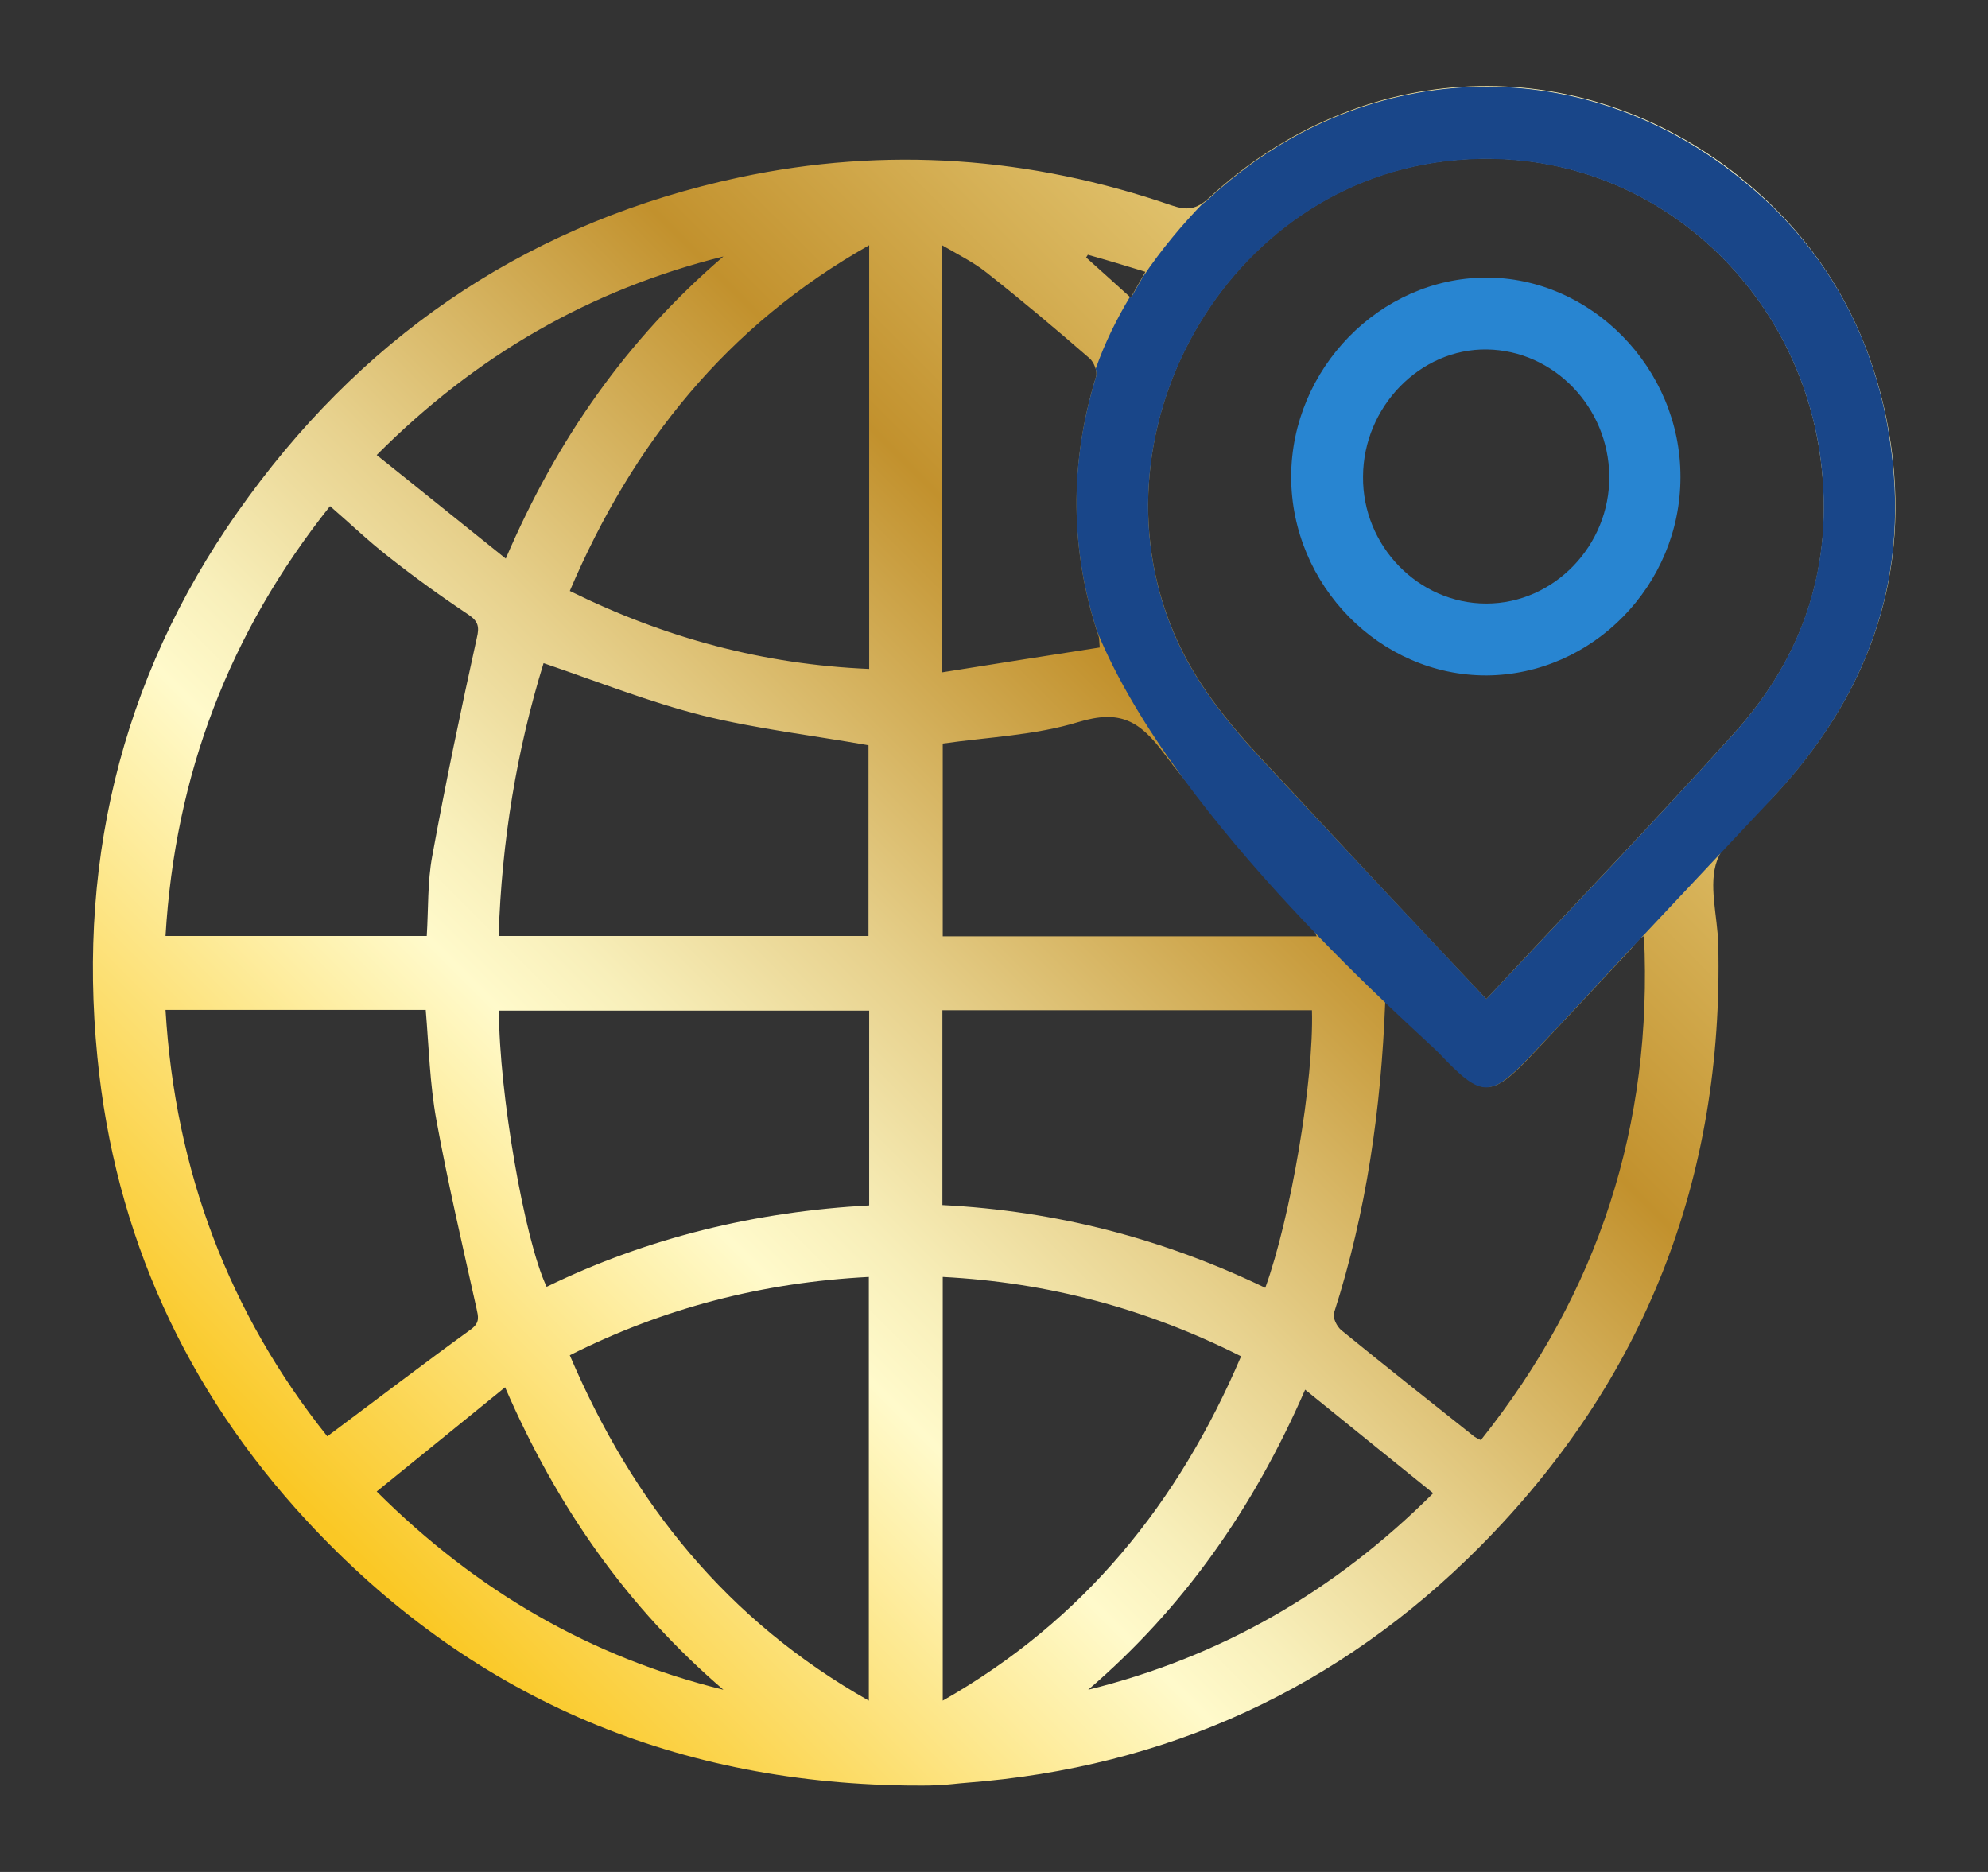 <?xml version="1.0" encoding="utf-8"?>
<!-- Generator: Adobe Illustrator 24.2.1, SVG Export Plug-In . SVG Version: 6.00 Build 0)  -->
<svg version="1.1" id="分離模式" xmlns="http://www.w3.org/2000/svg" xmlns:xlink="http://www.w3.org/1999/xlink" x="0px"
	 y="0px" viewBox="0 0 583.7 549.6" style="enable-background:new 0 0 583.7 549.6;" xml:space="preserve">
<rect x="0" y="0" width="583.7" height="549.6" fill="#333333" stroke="none"/>
<style type="text/css">
	.st0{fill:url(#SVGID_1_);}
	.st1{fill:#2885D1;}
	.st2{fill:#194689;}
</style>
<g>
	
		<linearGradient id="SVGID_1_" gradientUnits="userSpaceOnUse" x1="97.374" y1="97.18" x2="505.652" y2="505.458" gradientTransform="matrix(1 0 0 -1 0 551.276)">
		<stop  offset="5.618000e-03" style="stop-color:#FAC825"/>
		<stop  offset="0.253" style="stop-color:#FFFACB"/>
		<stop  offset="0.304" style="stop-color:#F8EFBA"/>
		<stop  offset="0.407" style="stop-color:#E7D18D"/>
		<stop  offset="0.55" style="stop-color:#CBA145"/>
		<stop  offset="0.596" style="stop-color:#C2912D"/>
		<stop  offset="0.871" style="stop-color:#EDD687"/>
		<stop  offset="1" style="stop-color:#FFFACB"/>
	</linearGradient>
	<path class="st0" d="M266.1,524.2c-69.6-1-128.6-26.5-176.1-77.8C54.5,408,33.7,362.4,28.6,310.4c-6-60.3,8.4-115.6,44.5-164.7
		c36.1-49.3,84.2-80.8,143.9-93.6c43.1-9.2,85.5-6.1,127,8.2c4.4,1.5,7.2,1.3,11-2.2c44.4-41.2,108.2-44,155.6-6.3
		c25.6,20.5,40.4,47.7,44.8,80.2c5.2,39.4-7.8,73-34.5,101.7c-5.7,6.2-13.9,11.4-16.7,18.8c-2.7,7.2,0.1,16.4,0.3,24.8
		c1.6,68.8-21.6,128-69.9,176.7c-41.4,41.7-92,64.9-150.8,69.4c-2.7,0.2-5.4,0.6-8.3,0.7C272.3,524.3,269.2,524.2,266.1,524.2z
		 M436.4,293.3c24.7-26.5,49.3-52,73-78.3c20.4-22.6,29.1-49.4,25.2-79.9c-6.8-54-55.4-96.1-113.3-87.4
		c-66.5,10-104.9,87.6-72.5,146.6c8,14.5,19.4,26.2,30.6,38.1C398.1,252.6,416.9,272.7,436.4,293.3z M48.6,274.8
		c25.9,0,51.2,0,76.7,0c0.5-8.1,0.2-15.9,1.6-23.4c3.9-21.4,8.4-42.8,13.1-64.1c0.8-3.3,0.4-4.9-2.4-6.8c-8.1-5.4-16-11.1-23.6-17.1
		c-5.9-4.6-11.3-9.8-17.1-14.8C67.3,185.8,51.4,227.5,48.6,274.8z M96.1,421.7c14.5-10.8,28.2-21.3,42.3-31.5c2.6-2,2-3.7,1.5-6.1
		c-4.1-18.4-8.4-36.8-11.8-55.4c-1.9-10.5-2.2-21.4-3.1-32.2c-25.6,0-50.9,0-76.4,0C51.4,343.8,67.3,385.6,96.1,421.7z M407.5,293.2
		c-0.6,0.8-0.8,1-0.8,1.3c-1.2,31-5.5,61.4-15,90.9c-0.5,1.4,0.8,4.1,2.2,5.2c12.9,10.5,26,20.9,39,31.2c0.6,0.4,1.2,0.7,1.9,1
		c34.6-43.4,50.5-92.5,47.9-148c-1.8,0.9-2.7,2.6-3.9,3.9c-9.5,10.2-19,20.4-28.6,30.6c-12.4,13.2-14.9,13.1-27.5-0.2
		C417.4,303.9,412.5,298.7,407.5,293.2z M385.2,296.6c-36.5,0-72.5,0-108.5,0c0,19.2,0,38,0,57.2c33.4,1.7,64.9,9.9,94.8,24.3
		C379,357.4,385.8,317.1,385.2,296.6z M146.4,274.8c36.5,0,72.5,0,108.6,0c0-19.2,0-38.1,0-56c-16.5-2.9-32.8-4.8-48.6-8.7
		c-15.9-4-31.2-10.1-46.8-15.4C151.7,220.3,147.3,247,146.4,274.8z M255.2,296.7c-36.6,0-72.6,0-108.7,0c0,24,7.5,67.4,14,81.1
		c29.8-14.5,61.6-22.1,94.7-23.9C255.2,334.3,255.2,315.6,255.2,296.7z M255.1,499.3c0-41.9,0-83,0-124.4
		c-31.1,1.6-60.2,9.1-87.8,23C185.8,441.3,213.5,475.8,255.1,499.3z M255.2,72c-41.8,23.6-69.5,58.3-87.9,101.5
		c27.9,13.8,56.9,21.6,87.9,22.9C255.2,154.8,255.2,113.9,255.2,72z M276.8,374.9c0,41.5,0,82.6,0,124.4
		c41.5-23.6,69.2-58,87.6-101.1C336.6,384.2,307.7,376.5,276.8,374.9z M276.8,218.3c0,18.7,0,37.6,0,56.6c36.4,0,72.3,0,109.8,0
		c-1.7-3.4-2.4-6.4-4.3-8.4c-13.5-15-28.4-28.9-40.3-45c-7.4-10-13.2-13.2-25.4-9.5C303.8,215.9,290.2,216.4,276.8,218.3z
		 M322.9,190.1c-0.2-2.1-0.1-2.6-0.3-3.2c-8.5-25.3-8.6-50.8-0.8-76.3c0.5-1.5-0.6-4.3-1.9-5.4c-9.9-8.6-20.1-17.2-30.4-25.3
		c-3.8-3-8.3-5.2-12.9-7.9c0,42,0,83,0,125.4C292.3,194.9,307.4,192.5,322.9,190.1z M212.4,75.3c-39,9.7-72.5,28.9-101.8,58.3
		c12.8,10.2,25,20.1,37.9,30.4C163.6,128.8,184.2,99.5,212.4,75.3z M148.3,407.3c-13.1,10.7-25.3,20.5-37.7,30.6
		c29.5,29.4,62.9,48.6,101.8,58.2C184.3,472,163.6,442.6,148.3,407.3z M383.2,408c-15.2,34.9-35.8,64.2-63.7,88.1
		c38.8-9.6,72.2-28.7,101.3-57.7C408.2,428.2,396,418.4,383.2,408z M319.4,74.8c-0.2,0.3-0.3,0.5-0.5,0.8c4.2,3.8,8.5,7.6,13.1,11.8
		c1.6-2.8,2.8-5,4.3-7.6C330.1,77.9,324.8,76.3,319.4,74.8z"/>
	<path class="st1" d="M436.5,198.3c-31.3,0.1-57.4-26.5-57.4-58.4c0.1-31.6,26-58.2,57-58.4s57.4,26.6,57.3,58.6
		C493.4,171.8,467.6,198.1,436.5,198.3z M436.4,177.2c19.9,0,36.3-17.1,36.1-37.4c-0.2-20.3-16.3-36.9-35.9-37.2
		c-19.6-0.3-36.3,16.8-36.4,37.3C400,160.3,416.5,177.2,436.4,177.2z"/>
	<path class="st2" d="M555.3,132.2c-4.2-32.6-19-59.8-44.8-80.2C463.2,14.3,399.4,17.1,355,58.3c-0.8,0.7-1.4,1.2-2.1,1.7
		c-5.5,5.7-11.7,12.9-17.4,21.4c-1.1,2-2.2,3.8-3.4,6c-0.1-0.1-0.2-0.2-0.3-0.3c-3.9,6.5-7.4,13.5-10.1,21.2
		c0.3,0.8,0.3,1.7,0.1,2.3c-7.7,25.1-7.7,49.9,0.3,74.7c23.1,56.5,95.4,118.6,100.4,123.9c12.6,13.3,15,13.4,27.5,0.2
		c9.6-10.1,19.1-20.4,28.6-30.6c1.2-1.3,36.5-38.8,42.2-44.9C547.5,205.2,560.5,171.7,555.3,132.2z M509.4,215
		c-23.7,26.3-48.3,51.9-73,78.3c-19.4-20.6-38.3-40.7-57-60.8c-11.2-11.9-22.6-23.6-30.6-38.1c-32.4-58.9,6-136.5,72.5-146.6
		c58-8.7,106.5,33.4,113.3,87.4C538.4,165.6,529.7,192.4,509.4,215z"/>
</g>
</svg>
